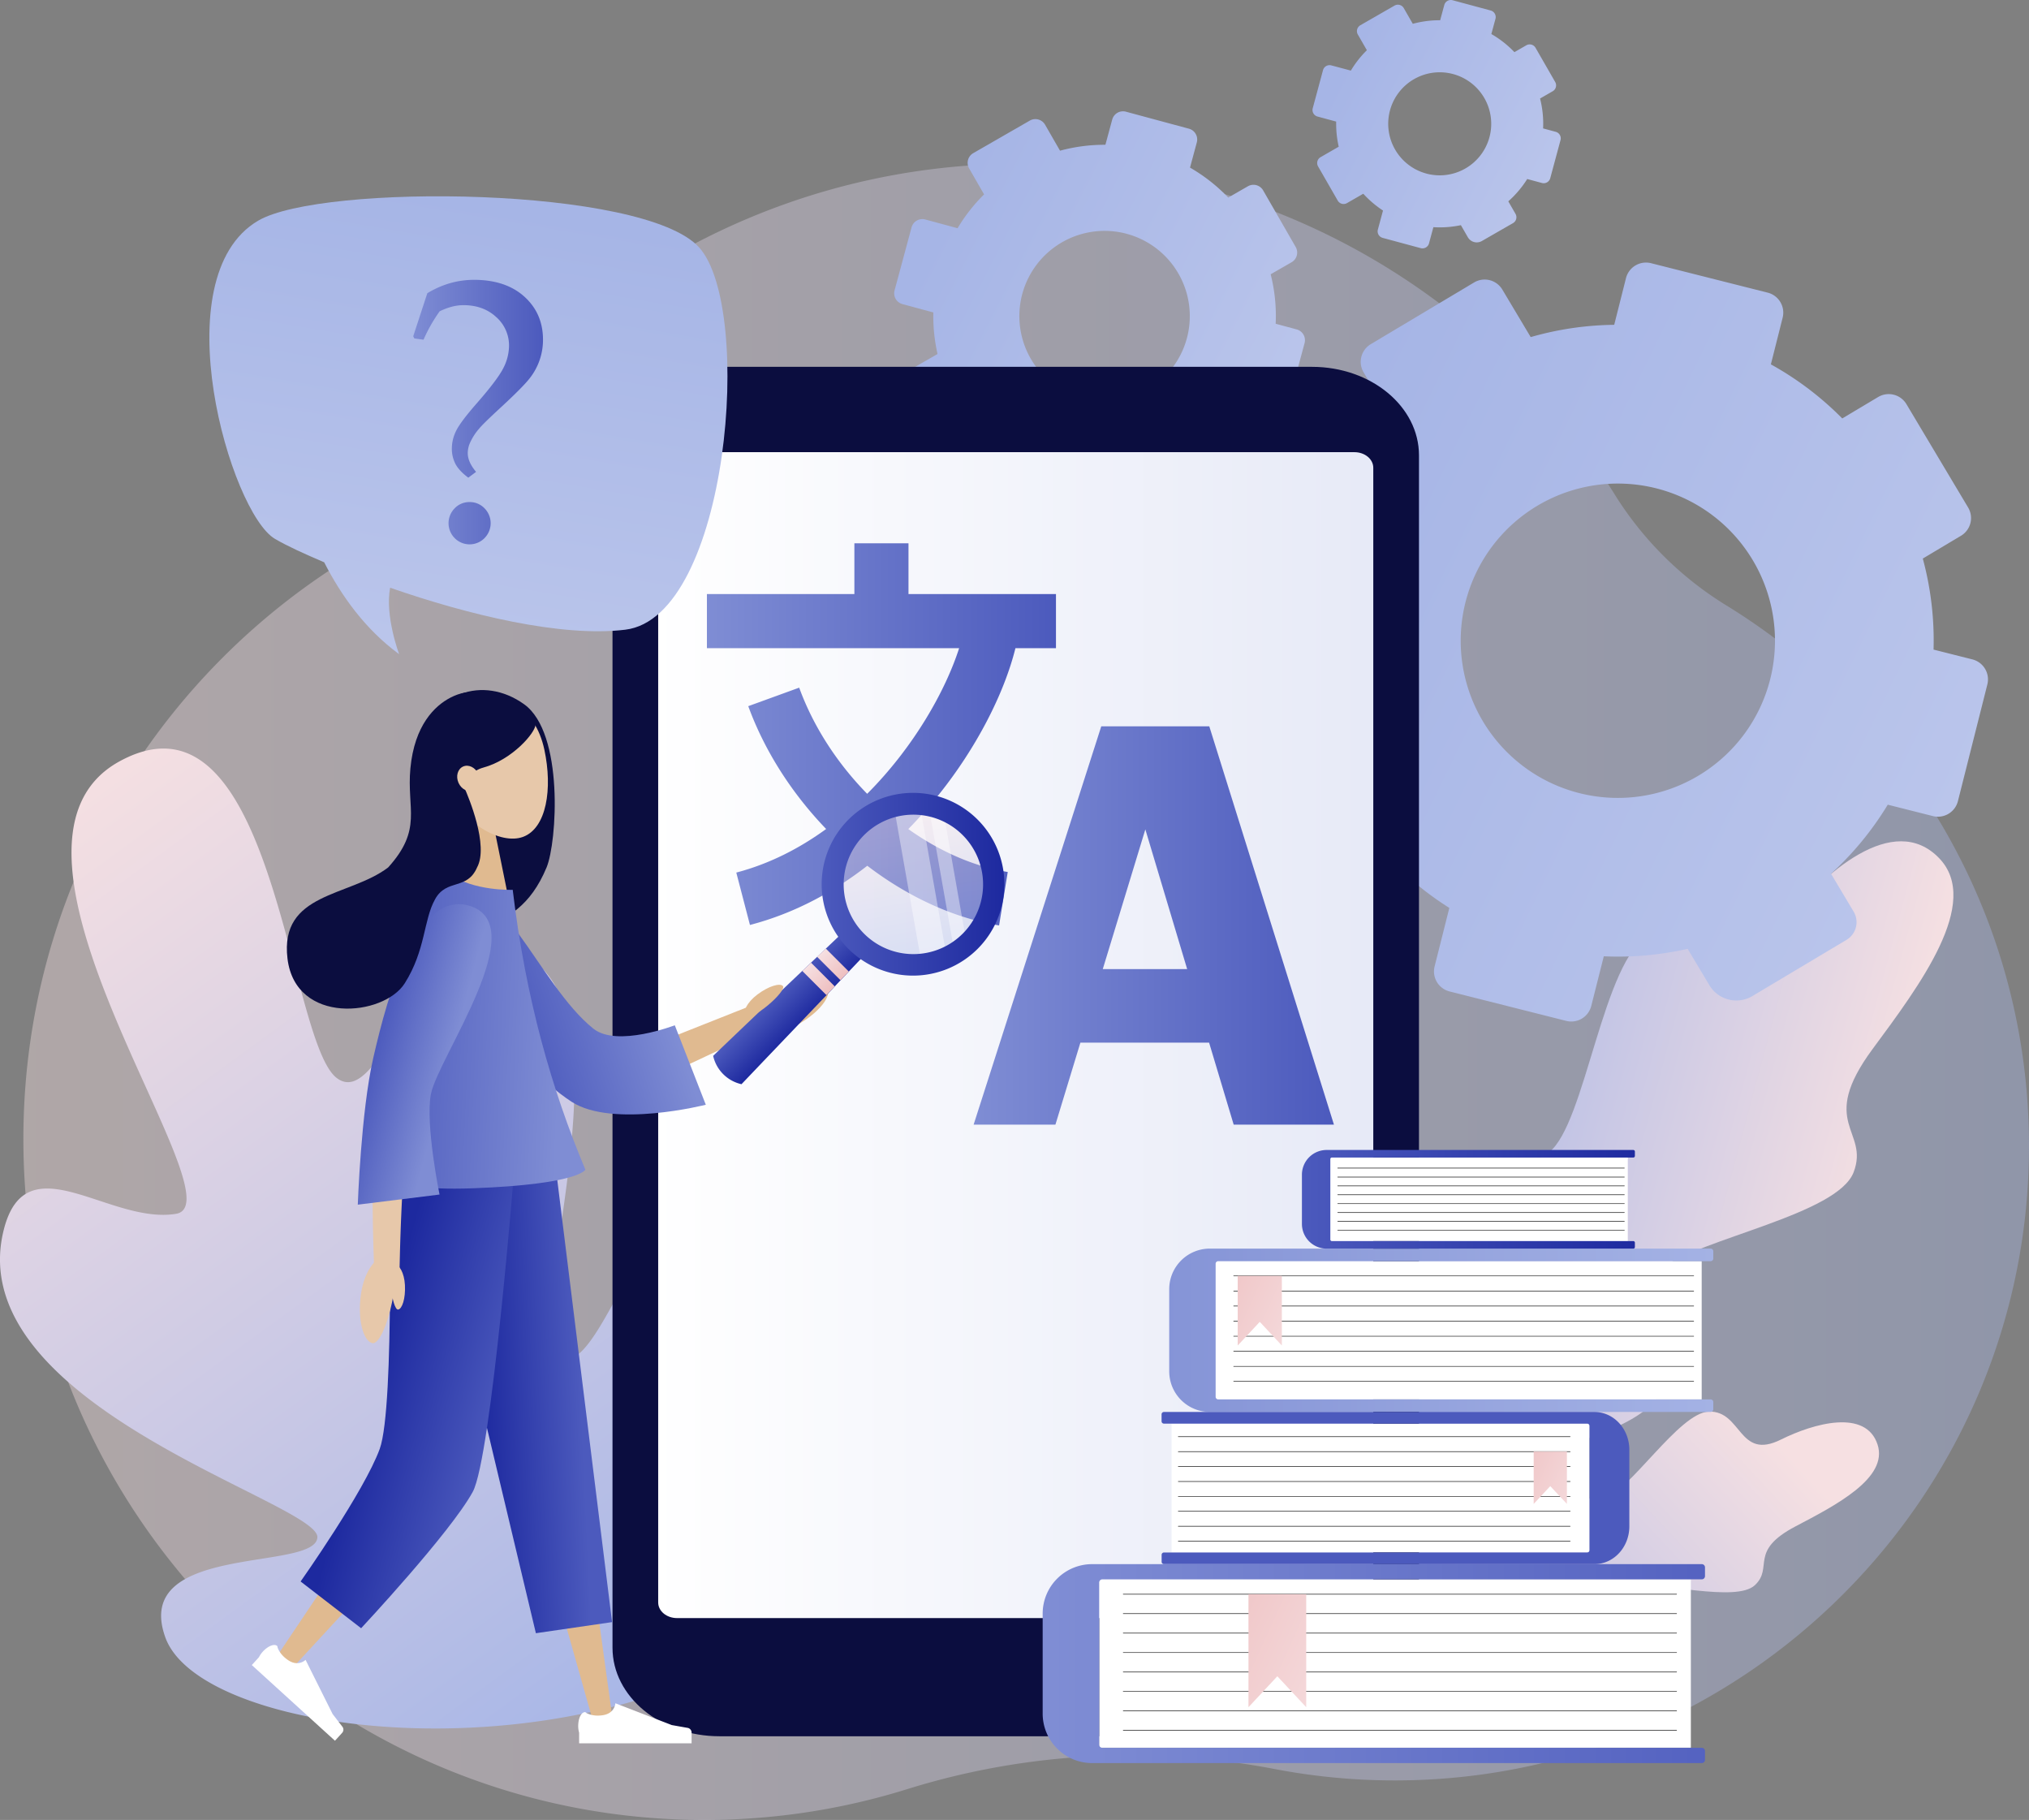 <svg xmlns="http://www.w3.org/2000/svg" xmlns:xlink="http://www.w3.org/1999/xlink" viewBox="0 0 1394.52 1250.55"><rect x="0" y="0" width="1394.52" height="1250.55" fill="#808080" stroke="none"/><defs><style>.cls-1,.cls-21,.cls-22{opacity:0.4;}.cls-1{fill:url(#Áåçûìÿííûé_ãðàäèåíò_3);}.cls-2{fill:url(#Áåçûìÿííûé_ãðàäèåíò_3-2);}.cls-3{fill:url(#Áåçûìÿííûé_ãðàäèåíò_3-3);}.cls-4{fill:url(#Áåçûìÿííûé_ãðàäèåíò_41);}.cls-5{fill:url(#Áåçûìÿííûé_ãðàäèåíò_41-2);}.cls-6{fill:url(#Áåçûìÿííûé_ãðàäèåíò_41-3);}.cls-7{fill:url(#Áåçûìÿííûé_ãðàäèåíò_3-4);}.cls-8{fill:#0b0d3f;}.cls-9{fill:url(#Áåçûìÿííûé_ãðàäèåíò_21);}.cls-10{fill:url(#Áåçûìÿííûé_ãðàäèåíò_349);}.cls-11{fill:url(#Áåçûìÿííûé_ãðàäèåíò_349-2);}.cls-12{fill:#e0ba90;}.cls-13{fill:#e7c8aa;}.cls-14{fill:url(#Áåçûìÿííûé_ãðàäèåíò_357);}.cls-15{fill:url(#Áåçûìÿííûé_ãðàäèåíò_357-2);}.cls-16{fill:url(#Áåçûìÿííûé_ãðàäèåíò_349-3);}.cls-17{fill:#96d1f1;}.cls-18{fill:url(#Áåçûìÿííûé_ãðàäèåíò_349-4);}.cls-19{fill:url(#Áåçûìÿííûé_ãðàäèåíò_349-5);}.cls-20,.cls-22{fill:#fff;}.cls-21{fill:url(#Áåçûìÿííûé_ãðàäèåíò_3-5);}.cls-23{fill:url(#Áåçûìÿííûé_ãðàäèåíò_357-3);}.cls-24{fill:url(#Áåçûìÿííûé_ãðàäèåíò_357-4);}.cls-25{fill:url(#Áåçûìÿííûé_ãðàäèåíò_57);}.cls-26{fill:url(#Áåçûìÿííûé_ãðàäèåíò_57-2);}.cls-27{fill:url(#Áåçûìÿííûé_ãðàäèåíò_38);}.cls-28{fill:url(#Áåçûìÿííûé_ãðàäèåíò_57-3);}.cls-29{fill:url(#Áåçûìÿííûé_ãðàäèåíò_357-5);}.cls-30{fill:url(#Áåçûìÿííûé_ãðàäèåíò_57-4);}.cls-31{fill:url(#Áåçûìÿííûé_ãðàäèåíò_349-6);}.cls-32{fill:url(#Áåçûìÿííûé_ãðàäèåíò_57-5);}.cls-33{fill:url(#Áåçûìÿííûé_ãðàäèåíò_357-6);}.cls-34{fill:url(#Áåçûìÿííûé_ãðàäèåíò_41-4);}.cls-35{fill:url(#Áåçûìÿííûé_ãðàäèåíò_349-7);}</style><linearGradient id="Áåçûìÿííûé_ãðàäèåíò_3" x1="16.07" y1="681.52" x2="1394.52" y2="681.52" gradientUnits="userSpaceOnUse"><stop offset="0" stop-color="#f6e0e2"/><stop offset="1" stop-color="#a7b6e7"/></linearGradient><linearGradient id="Áåçûìÿííûé_ãðàäèåíò_3-2" x1="1266.52" y1="1213.38" x2="1067.73" y2="1469.79" gradientTransform="translate(144.54 -433.27) rotate(9.23)" xlink:href="#Áåçûìÿííûé_ãðàäèåíò_3"/><linearGradient id="Áåçûìÿííûé_ãðàäèåíò_3-3" x1="1332.22" y1="1327.19" x2="988.65" y2="1329.35" gradientTransform="translate(336.57 -725.66) rotate(15.37)" xlink:href="#Áåçûìÿííûé_ãðàäèåíò_3"/><linearGradient id="Áåçûìÿííûé_ãðàäèåíò_41" x1="897.84" y1="339.73" x2="1343.77" y2="557.47" gradientUnits="userSpaceOnUse"><stop offset="0" stop-color="#a6b5e6"/><stop offset="1" stop-color="#bac5eb"/></linearGradient><linearGradient id="Áåçûìÿííûé_ãðàäèåíò_41-2" x1="636.48" y1="149.87" x2="878.3" y2="267.95" gradientTransform="matrix(1, 0.02, -0.02, 1, 10.02, 0.52)" xlink:href="#Áåçûìÿííûé_ãðàäèåíò_41"/><linearGradient id="Áåçûìÿííûé_ãðàäèåíò_41-3" x1="910.49" y1="35.52" x2="1056.68" y2="106.9" gradientTransform="matrix(1, 0.02, -0.02, 1, 10.02, 0.52)" xlink:href="#Áåçûìÿííûé_ãðàäèåíò_41"/><linearGradient id="Áåçûìÿííûé_ãðàäèåíò_3-4" x1="2.33" y1="565.21" x2="447.83" y2="1175.7" xlink:href="#Áåçûìÿííûé_ãðàäèåíò_3"/><linearGradient id="Áåçûìÿííûé_ãðàäèåíò_21" x1="446.93" y1="711.28" x2="939.1" y2="711.28" gradientUnits="userSpaceOnUse"><stop offset="0" stop-color="#fff"/><stop offset="1" stop-color="#e7eaf7"/></linearGradient><linearGradient id="Áåçûìÿííûé_ãðàäèåíò_349" x1="485.86" y1="504.63" x2="725.76" y2="504.63" gradientUnits="userSpaceOnUse"><stop offset="0" stop-color="#7f8dd4"/><stop offset="1" stop-color="#4c5abd"/></linearGradient><linearGradient id="Áåçûìÿííûé_ãðàäèåíò_349-2" x1="669.17" y1="635.93" x2="916.81" y2="635.93" xlink:href="#Áåçûìÿííûé_ãðàäèåíò_349"/><linearGradient id="Áåçûìÿííûé_ãðàäèåíò_357" x1="399.39" y1="958.7" x2="330.19" y2="961.87" gradientUnits="userSpaceOnUse"><stop offset="0" stop-color="#4c5abd"/><stop offset="1" stop-color="#1d299f"/></linearGradient><linearGradient id="Áåçûìÿííûé_ãðàäèåíò_357-2" x1="345.19" y1="971.89" x2="255.38" y2="948.12" xlink:href="#Áåçûìÿííûé_ãðàäèåíò_357"/><linearGradient id="Áåçûìÿííûé_ãðàäèåíò_349-3" x1="452.58" y1="671.08" x2="352.74" y2="702.77" xlink:href="#Áåçûìÿííûé_ãðàäèåíò_349"/><linearGradient id="Áåçûìÿííûé_ãðàäèåíò_349-4" x1="385.59" y1="712.04" x2="258.81" y2="706.5" xlink:href="#Áåçûìÿííûé_ãðàäèåíò_349"/><linearGradient id="Áåçûìÿííûé_ãðàäèåíò_349-5" x1="308.83" y1="731.51" x2="257.32" y2="718.04" xlink:href="#Áåçûìÿííûé_ãðàäèåíò_349"/><linearGradient id="Áåçûìÿííûé_ãðàäèåíò_3-5" x1="5372.75" y1="7819.44" x2="5483.7" y2="7819.44" gradientTransform="translate(7385.74 -6095.6) rotate(80)" xlink:href="#Áåçûìÿííûé_ãðàäèåíò_3"/><linearGradient id="Áåçûìÿííûé_ãðàäèåíò_357-3" x1="831.92" y1="8399.21" x2="859.47" y2="8399.21" gradientTransform="translate(5883.22 -5844.08) rotate(45)" xlink:href="#Áåçûìÿííûé_ãðàäèåíò_357"/><linearGradient id="Áåçûìÿííûé_ãðàäèåíò_357-4" x1="564.73" y1="607.6" x2="690.31" y2="607.6" xlink:href="#Áåçûìÿííûé_ãðàäèåíò_357"/><linearGradient id="Áåçûìÿííûé_ãðàäèåíò_57" x1="834.33" y1="8356.22" x2="857.07" y2="8356.22" gradientTransform="translate(5883.22 -5844.08) rotate(45)" gradientUnits="userSpaceOnUse"><stop offset="0" stop-color="#f6e0e2"/><stop offset="1" stop-color="#eebfc0"/></linearGradient><linearGradient id="Áåçûìÿííûé_ãðàäèåíò_57-2" x1="833.97" y1="8370.31" x2="857.43" y2="8370.31" xlink:href="#Áåçûìÿííûé_ãðàäèåíò_57"/><linearGradient id="Áåçûìÿííûé_ãðàäèåíò_38" x1="787.61" y1="914.11" x2="1190.92" y2="914.11" gradientUnits="userSpaceOnUse"><stop offset="0" stop-color="#8493d6"/><stop offset="1" stop-color="#a5b3e5"/></linearGradient><linearGradient id="Áåçûìÿííûé_ãðàäèåíò_57-3" x1="909.33" y1="920.38" x2="819.58" y2="879.66" gradientTransform="matrix(1, 0, 0, 1, 0, 0)" xlink:href="#Áåçûìÿííûé_ãðàäèåíò_57"/><linearGradient id="Áåçûìÿííûé_ãðàäèåíò_357-5" x1="4454.99" y1="1022.49" x2="4111.22" y2="1022.49" gradientTransform="matrix(-1, 0, 0, 1, 16888.23, 0)" xlink:href="#Áåçûìÿííûé_ãðàäèåíò_357"/><linearGradient id="Áåçûìÿííûé_ãðàäèåíò_57-4" x1="1098.24" y1="1030.26" x2="1030.69" y2="999.62" gradientTransform="matrix(1, 0, 0, 1, 0, 0)" xlink:href="#Áåçûìÿííûé_ãðàäèåíò_57"/><linearGradient id="Áåçûìÿííûé_ãðàäèåíò_349-6" x1="722.9" y1="1143.07" x2="1259.77" y2="1143.07" xlink:href="#Áåçûìÿííûé_ãðàäèåíò_349"/><linearGradient id="Áåçûìÿííûé_ãðàäèåíò_57-5" x1="940.51" y1="1162.68" x2="811.32" y2="1104.07" gradientTransform="matrix(1, 0, 0, 1, 0, 0)" xlink:href="#Áåçûìÿííûé_ãðàäèåíò_57"/><linearGradient id="Áåçûìÿííûé_ãðàäèåíò_357-6" x1="893.46" y1="824.09" x2="1131.86" y2="824.09" xlink:href="#Áåçûìÿííûé_ãðàäèåíò_357"/><linearGradient id="Áåçûìÿííûé_ãðàäèåíò_41-4" x1="341.1" y1="141.23" x2="290.22" y2="441.2" xlink:href="#Áåçûìÿííûé_ãðàäèåíò_41"/><linearGradient id="Áåçûìÿííûé_ãðàäèåíò_349-7" x1="283.97" y1="283.17" x2="373.17" y2="283.17" xlink:href="#Áåçûìÿííûé_ãðàäèåíò_349"/></defs><g id="Camada_2" data-name="Camada 2"><g id="Ñëîé_2" data-name="Ñëîé 2"><path class="cls-1" d="M1186.64,416.08A235.41,235.41,0,0,1,1109.93,340C1025,203.42,873.6,112.49,700.94,112.49c-162.78,0-306.68,80.82-393.77,204.52a265.33,265.33,0,0,1-74.43,70.83C100.3,472.3,13.2,621.57,16.14,791c4.45,256.3,216,462,472.29,459.55a467,467,0,0,0,135.05-21.13c81.88-25.55,168.7-29.88,252.94-13.77a437.44,437.44,0,0,0,82.37,7.76c241.12,0,437.12-197.24,435.73-438.36C1393.61,629,1310.68,492.33,1186.64,416.08Z"/><path class="cls-2" d="M924,1169.43c15.81,7.32,46.89,16.37,65.17,8.36,16.88-7.4,15.62-31.63,29.91-40.21s57.32,6.89,76.71-1.23c23-9.63,4.46-42.42,24.9-46.12s72.46,11.23,85.45-1-4.55-23.36,27.91-40.39c27.49-14.42,63.91-33.11,56.39-56.21-8-24.63-43.75-14.71-66.45-3.42-29.23,14.54-26.65-19.84-49.46-19.23-20.62.55-55.09,56.18-72.91,59.85s-33.05-18.32-60.22-9.43-25.25,52.4-42.2,61.4-35.09-11-59.24,1.69S924,1169.43,924,1169.43Z"/><path class="cls-3" d="M892,1146.08c30.39-.53,86.07-10,108.68-36.47,20.87-24.46.45-61.55,16.36-85.89s95.24-32.79,119.51-60.3c28.78-32.62-25.29-70,4-91.36s122.32-37.52,133.43-66.55S1249,772.31,1287,720.86c32.18-43.56,75.16-100.61,45.76-131.17-31.32-32.56-79.89,10.21-106.93,45.2C1191,680,1168.9,624,1133.56,642.35c-32,16.54-43.75,130.13-68.94,149.45s-65.81-3.6-101.71,31,.23,101.49-19.53,128.5-63.48,9.43-91.73,47.75S892,1146.08,892,1146.08Z"/><path class="cls-4" d="M1355.64,453.11l-26.72-6.74a215.47,215.47,0,0,0-7.39-62.56l26.24-15.66a14.17,14.17,0,0,0,4.9-19.44l-42.39-71a14.18,14.18,0,0,0-19.44-4.9l-24.67,14.73a215.7,215.7,0,0,0-49.06-37.17l8.09-32.07a14.17,14.17,0,0,0-10.28-17.21l-80.18-20.24a14.18,14.18,0,0,0-17.21,10.28l-8.09,32.07a215.43,215.43,0,0,0-57.4,8.43L1032.56,199a14.16,14.16,0,0,0-19.43-4.9l-71,42.39a14.17,14.17,0,0,0-4.9,19.44l19.47,32.62a215.62,215.62,0,0,0-32.88,43.39l-41.1-10.37a14.19,14.19,0,0,0-17.22,10.28L845.26,412a14.19,14.19,0,0,0,10.28,17.22l39.32,9.92a215.17,215.17,0,0,0,6.19,52.57L863.41,514.2a14.17,14.17,0,0,0-4.9,19.44l42.39,71a14.18,14.18,0,0,0,19.44,4.91l33.84-20.21a215.74,215.74,0,0,0,41.94,34.53L986,664.06a14.18,14.18,0,0,0,10.28,17.21l80.18,20.23a14.17,14.17,0,0,0,17.21-10.28l8.61-34.11a215.54,215.54,0,0,0,57.62-5.14l14.94,25a21.58,21.58,0,0,0,29.59,7.46l64.65-38.6a14.17,14.17,0,0,0,4.9-19.44l-15.53-26a215.81,215.81,0,0,0,39-47.45l31,7.82a14.17,14.17,0,0,0,17.22-10.27l20.23-80.19A14.18,14.18,0,0,0,1355.64,453.11ZM1085.51,545a108,108,0,1,1,131.14-78.29A108,108,0,0,1,1085.51,545Z"/><path class="cls-5" d="M891.2,226.36l-14.43-3.89a116.77,116.77,0,0,0-3.45-34l14.37-8.26a7.68,7.68,0,0,0,2.83-10.49l-22.36-38.88A7.68,7.68,0,0,0,857.67,128l-13.51,7.77a117.4,117.4,0,0,0-26.27-20.6l4.67-17.31a7.7,7.7,0,0,0-5.42-9.43l-43.3-11.68a7.68,7.68,0,0,0-9.42,5.42l-4.68,17.32a116.83,116.83,0,0,0-31.19,4.06L718.28,85.7a7.7,7.7,0,0,0-10.5-2.83l-38.87,22.36a7.68,7.68,0,0,0-2.83,10.49l10.27,17.86a116.88,116.88,0,0,0-18.22,23.24l-22.19-6a7.7,7.7,0,0,0-9.43,5.42l-11.68,43.3a7.68,7.68,0,0,0,5.42,9.42l21.23,5.73a116.61,116.61,0,0,0,2.89,28.56l-20.61,11.85a7.69,7.69,0,0,0-2.83,10.5l22.36,38.87a7.68,7.68,0,0,0,10.49,2.83l18.53-10.65a117.27,117.27,0,0,0,22.43,19.09l-5.85,21.7a7.69,7.69,0,0,0,5.42,9.43l43.3,11.68a7.68,7.68,0,0,0,9.42-5.42l5-18.42a116.5,116.5,0,0,0,31.29-2.28l7.88,13.71a11.7,11.7,0,0,0,16,4.31l35.4-20.36a7.68,7.68,0,0,0,2.83-10.49l-8.19-14.25A117,117,0,0,0,858.77,280l16.74,4.52a7.69,7.69,0,0,0,9.43-5.42l11.68-43.3A7.68,7.68,0,0,0,891.2,226.36ZM743.91,273.77a58.57,58.57,0,1,1,71.81-41.29A58.57,58.57,0,0,1,743.91,273.77Z"/><path class="cls-6" d="M1069.29,90.59l-8.72-2.35a70.43,70.43,0,0,0-2.09-20.55l8.69-5a4.65,4.65,0,0,0,1.71-6.34l-13.51-23.51a4.65,4.65,0,0,0-6.35-1.71l-8.17,4.7A70.39,70.39,0,0,0,1025,23.39l2.83-10.47a4.66,4.66,0,0,0-3.28-5.7L998.35.16a4.65,4.65,0,0,0-5.7,3.28l-2.83,10.47A70.6,70.6,0,0,0,971,16.36l-6.21-10.8a4.65,4.65,0,0,0-6.35-1.71l-23.5,13.51a4.65,4.65,0,0,0-1.71,6.35l6.21,10.8a70.65,70.65,0,0,0-11,14L915,44.93a4.66,4.66,0,0,0-5.7,3.28l-7.06,26.17a4.65,4.65,0,0,0,3.27,5.7l12.84,3.46a70.45,70.45,0,0,0,1.75,17.27L907.62,108a4.65,4.65,0,0,0-1.71,6.35l13.51,23.5a4.65,4.65,0,0,0,6.35,1.71l11.2-6.44a71.05,71.05,0,0,0,13.56,11.55L947,157.75a4.65,4.65,0,0,0,3.28,5.7l26.17,7.06a4.65,4.65,0,0,0,5.7-3.27l3-11.14a70.58,70.58,0,0,0,18.92-1.38l4.76,8.29a7.07,7.07,0,0,0,9.66,2.6l21.4-12.3a4.65,4.65,0,0,0,1.71-6.35l-4.95-8.61a71.12,71.12,0,0,0,13-15.34l10.12,2.73a4.65,4.65,0,0,0,5.7-3.28l7.06-26.17A4.65,4.65,0,0,0,1069.29,90.59Zm-89,28.66a35.4,35.4,0,1,1,43.41-25A35.4,35.4,0,0,1,980.25,119.25Z"/><path class="cls-7" d="M2.57,845.11c-30.27,120.65,216.66,187.46,215.56,211.23s-128,3.52-104.49,68.8c21.8,60.48,219.74,90.67,367.27,27.64,4.28-1.82,113.32-177.43,41.36-284.85S421.59,940.1,386.7,934.25,436,709.57,366.1,659.79c-72.44-51.57-100.7,106.55-134.6,81-32.12-24.2-41.75-250.5-133.45-224.32a69.68,69.68,0,0,0-10.29,3.86h0q-2.82,1.29-5.73,2.89C-24.77,582,166.75,826.46,121,834.06S17.92,784,2.57,845.11Z"/><path class="cls-8" d="M901.73,252.07H494.49c-40.6,0-73.52,27.23-73.52,60.83v819.32c0,33.6,32.92,60.84,73.52,60.84H901.73c40.61,0,73.53-27.24,73.53-60.84V312.9C975.26,279.3,942.34,252.07,901.73,252.07Z"/><path class="cls-9" d="M943.85,321.42v779.73c0,5.92-5.8,10.71-13,10.71H465.32c-7.15,0-12.95-4.79-12.95-10.71V321.42c0-5.92,5.8-10.71,12.95-10.71H930.9C938.05,310.71,943.85,315.5,943.85,321.42Z"/><path class="cls-10" d="M697.9,445.39h27.86v-37.2H624.4V373.32H587.21v34.87H485.86v37.2H659.21C649.7,475,627.81,513.63,596,545.46c-20.35-20.75-36.88-45.91-46.72-72.94l-35,12.72c11.07,30.39,29.75,59.73,53.53,84.4-18.41,13.39-39.09,24-61.76,29.94l9.39,36c31.61-8.25,58.5-23.46,80.65-40.68,28.36,21.67,60.05,36.09,90.58,41l5.95-36.72c-23.47-3.8-47-14.3-68.35-29.5a315.15,315.15,0,0,0,20.94-23.62C670.81,514.15,690.06,477,697.9,445.39Z"/><path class="cls-11" d="M831.13,499.08l85.68,273.7H847.9L831,716.44H742.55l-17.16,56.34H669.17l87.73-273.7Zm-73.2,166.83h58l-28.74-96Z"/><path class="cls-12" d="M336.52,620.47l85.23,118.06-15.25-4,97.9-38.82,8.89-3.53,7.36,17L512,713.25,416.63,758a12.28,12.28,0,0,1-14.82-3.48l-.42-.54L310.93,639.83l-10-12.57,26.17-19.81Z"/><path class="cls-12" d="M569,679.55c2.23,6.18-7.91,18.57-25.52,27-16.24,7.77-30.16,5.63-32.92-.42C504.4,692.63,565.55,670,569,679.55Z"/><path class="cls-8" d="M360.23,483.93c-28.74-20.6-63.33-6.56-67.93,23.18-6,38.59,1.57,69.67-8,95.27-14.86,39.68-10.74,78.68-10.74,78.68,39.21-53.45,79.73-31.32,102.1-85C382.83,578.79,387.76,503.66,360.23,483.93Z"/><polygon class="cls-12" points="348.79 613.94 314.49 613.94 314.49 548.31 335.45 548.31 348.79 613.94"/><path class="cls-13" d="M374.13,515.09c5.79,26.94,1.51,54.1-14.75,60-15.26,5.53-41.73-9.09-53.84-35.72-12.75-28-6.53-49,16.06-56.79C345.59,474.28,367.77,485.56,374.13,515.09Z"/><polygon class="cls-12" points="419.63 1171.13 396.57 1004.12 372.25 837.32 367.85 807.13 304.31 820.84 312.74 850.15 359.33 1012.03 405.13 1174.16 407.15 1181.3 420.64 1178.48 419.63 1171.13"/><path class="cls-12" d="M280.2,807.13l-1.06,30.48L273,1014.86,195.55,1130.3l-4.14,6.17,10.72,8.47,5-5.46,98.93-107.1a13.79,13.79,0,0,0,3.5-7.16l.43-2.57,29.68-179,5-30.09Z"/><polygon class="cls-14" points="291.87 801.5 381.86 801.5 420.67 1114.63 368.31 1122.25 291.87 801.5"/><path class="cls-15" d="M267.17,801.5h86.45s-15.83,200.14-28.73,223.67c-15.47,28.2-76.69,93.66-76.69,93.66l-41.59-32.12s43.8-62,54.38-91.12S267.17,801.5,267.17,801.5Z"/><path class="cls-16" d="M463.78,704.51l21.31,54.61s-63.93,16.26-92.17-2c-39.63-25.57-108.22-112.3-81.63-137.24,29.53-27.69,58.57,56.79,96.59,87C424.17,719.82,463.78,704.51,463.78,704.51Z"/><path class="cls-17" d="M313.66,608.36s18.5,16.22,37,5.41c0,0,6.33,67.57,14.61,95.13S395,806.59,395,806.59L263.4,808.91C259.81,747.22,283.12,677.15,313.66,608.36Z"/><path class="cls-13" d="M327,652.84c-8.61,16.1-16.94,32.88-24.54,49.62-3.79,8.39-7.42,16.83-10.7,25.29a216.18,216.18,0,0,0-8.3,25.21c-.51,2.07-.92,4-1.27,6l-1,6.63c-.6,4.5-1.16,9-1.62,13.6-.94,9.16-1.67,18.41-2.29,27.7-1.19,18.56-2,37.31-2.45,55.91l-.22,9-17.48.15-.29-9c-.62-19-.88-37.83-.75-56.84.09-9.5.3-19,.73-28.61.21-4.79.53-9.63.89-14.48l.7-7.36c.32-2.65.74-5.31,1.23-7.85a238.5,238.5,0,0,1,7.81-28.78c3-9.24,6.38-18.26,9.87-27.2,7.05-17.89,14.55-35.23,22.79-52.73l6.43-13.68,27.61,14.07Z"/><path class="cls-18" d="M309,600.49s-64.27,96.12-51.18,198.64c0,0-5.52,20.14,67.4,17.39s77.1-12.81,77.1-12.81c-23.09-55-41-117.3-49.93-192.27C352.41,611.44,325.15,612.44,309,600.49Z"/><path class="cls-19" d="M302.09,820.83l-56.18,6.95s2.22-63.89,10.55-100.46c10.48-46,30-114.49,65.26-105.16,46.06,12.19-20.76,104.48-25.58,129.78C292.24,772.39,302.09,820.83,302.09,820.83Z"/><path class="cls-13" d="M255.79,922.92c-6-1.51-10.33-15.95-7.64-34.12,2.49-16.76,11.49-26.5,17.66-25.47C279.59,865.63,265.07,925.27,255.79,922.92Z"/><path class="cls-13" d="M273.65,899.85c2.69-.4,5.15-7.44,4.66-16.8-.46-8.64-4-14.12-6.79-14C265.39,869.39,269.49,900.47,273.65,899.85Z"/><path class="cls-20" d="M472.33,1187.26l-10.62-1.88h0l-38.8-15v.31s-.47,6.65-8.53,7.9c-5.94.93-9.79-.66-11.41-1.55a1.76,1.76,0,0,0-.88-.56c-2.59,0-4.69,4.24-4.69,9.47a17.15,17.15,0,0,0,.63,4.71v7.26h77.3v-7.36A3.31,3.31,0,0,0,472.33,1187.26Z"/><path class="cls-20" d="M235.16,1186.3l-6.57-8.54h0L210,1140.53l-.21.23s-4.82,4.6-11.62.1c-5-3.32-6.8-7.08-7.39-8.83a1.85,1.85,0,0,0-.28-1c-1.91-1.75-6.32,0-9.84,3.84a17.52,17.52,0,0,0-2.71,3.9l-4.89,5.37,57.16,52,4.95-5.44A3.28,3.28,0,0,0,235.16,1186.3Z"/><path class="cls-8" d="M329.4,475.23c-7.8,0-13.14.7-19.79,4.14-10.68,5.53-24.76,18.75-27.56,48.71-2.61,27.94,8.57,41.61-15.29,68-26.85,20.38-74.69,16.9-69.17,62.64s66.19,39.78,80.6,16.91S291,632.33,299,617.92,321,612,327.91,596c8.16-15-6-48.54-8.56-54.32,1.71-5.63,3.91-11.8,13-14.29,19.57-5.34,35.79-23.86,35.79-29.83S350.28,475.23,329.4,475.23Z"/><path class="cls-13" d="M328.75,531.84c2,4.51.61,9.53-3.14,11.21s-8.45-.6-10.47-5.11-.61-9.53,3.14-11.22S326.73,527.33,328.75,531.84Z"/><path class="cls-21" d="M637.13,662.21c-1.21.21-2.42.38-3.62.51a55.47,55.47,0,0,1-19.23-109c1.18-.29,2.38-.54,3.58-.75a55.36,55.36,0,0,1,20.27.15,55.5,55.5,0,0,1,34.8,86.29,55.34,55.34,0,0,1-16.81,15.74,54.5,54.5,0,0,1-5.4,2.85A56.07,56.07,0,0,1,637.13,662.21Z"/><path class="cls-22" d="M656.12,655.13l-18-102a54.7,54.7,0,0,1,10,3l16.36,92.8A54.92,54.92,0,0,1,656.12,655.13Z"/><path class="cls-22" d="M637.13,662.21c-1.21.21-2.42.38-3.62.51l-19.23-109c1.18-.29,2.38-.54,3.58-.75a55.82,55.82,0,0,1,14.22-.68L650.72,658A56.07,56.07,0,0,1,637.13,662.21Z"/><path class="cls-23" d="M509.62,745a25.72,25.72,0,0,1-19.48-19.48q30.25-28.92,61.22-58.33l6-5.68,4.24-4,6-5.68,12.07-11.47,15.19,15.18-11.47,12.07-5.68,6c-1.35,1.41-2.69,2.83-4,4.24l-5.68,6Q538.54,714.7,509.62,745Z"/><path class="cls-24" d="M671.92,563.2a62.79,62.79,0,1,0,0,88.8A62.79,62.79,0,0,0,671.92,563.2Zm-10.35,78.45a47.91,47.91,0,1,1,10.58-15.92A47.9,47.9,0,0,1,661.57,641.65Z"/><path class="cls-25" d="M577.66,673.55l-16.09-16.08,6-5.68,15.79,15.78Z"/><path class="cls-26" d="M568,683.77l-16.59-16.59,6-5.68,16.3,16.29Z"/><path class="cls-12" d="M538.07,677.52c-2-2.13-9.61-.11-17.57,5.89-7.34,5.53-10,11.94-8.28,14.28C516.15,702.91,541.08,680.83,538.07,677.52Z"/><rect class="cls-20" x="835.49" y="866.6" width="334.07" height="95.02"/><path class="cls-27" d="M835.49,959.81v-91.4a1.81,1.81,0,0,1,1.81-1.81h338.42a1.81,1.81,0,0,0,1.81-1.81v-5a1.82,1.82,0,0,0-1.81-1.82H831.5a27.9,27.9,0,0,0-27.9,27.9v56.44a27.9,27.9,0,0,0,27.9,27.9h344.22a1.81,1.81,0,0,0,1.81-1.81v-5a1.81,1.81,0,0,0-1.81-1.81H837.3A1.81,1.81,0,0,1,835.49,959.81Z"/><path d="M1164.08,876.92H847.9a.18.18,0,0,1,0-.36h316.18a.18.18,0,1,1,0,.36Z"/><path d="M1164.08,887.27H847.9a.18.18,0,0,1-.18-.17.18.18,0,0,1,.18-.18h316.18a.18.18,0,0,1,.18.18A.18.18,0,0,1,1164.08,887.27Z"/><path d="M1164.08,897.63H847.9a.18.18,0,0,1,0-.36h316.18a.18.18,0,1,1,0,.36Z"/><path d="M1164.08,908H847.9a.18.18,0,0,1,0-.36h316.18a.18.18,0,1,1,0,.36Z"/><path d="M1164.08,918.35H847.9a.18.18,0,0,1,0-.36h316.18a.18.18,0,1,1,0,.36Z"/><path d="M1164.08,928.7H847.9a.18.18,0,0,1,0-.36h316.18a.18.18,0,1,1,0,.36Z"/><path d="M1164.08,939.06H847.9a.18.18,0,0,1,0-.36h316.18a.18.18,0,1,1,0,.36Z"/><path d="M1164.08,949.42H847.9a.18.18,0,1,1,0-.36h316.18a.18.18,0,1,1,0,.36Z"/><polygon class="cls-28" points="850.67 876.74 850.67 908.31 850.67 908.33 850.67 924.56 865.82 908.33 865.86 908.33 881.01 924.56 881.01 908.33 881.01 908.31 881.01 876.74 850.67 876.74"/><rect class="cls-20" x="805.23" y="978.24" width="287.23" height="88.5" transform="translate(1897.69 2044.99) rotate(180)"/><path class="cls-29" d="M1092.46,1065.06V979.93a1.63,1.63,0,0,0-1.56-1.69h-291a1.62,1.62,0,0,1-1.56-1.68v-4.64a1.63,1.63,0,0,1,1.56-1.69h295.94c13.25,0,24,11.63,24,26v52.56c0,14.36-10.74,26-24,26H799.94a1.63,1.63,0,0,1-1.56-1.69v-4.64a1.63,1.63,0,0,1,1.56-1.69h291A1.62,1.62,0,0,0,1092.46,1065.06Z"/><path d="M809.83,987.4h269.32a.18.18,0,0,0,0-.36H809.83a.18.18,0,0,0,0,.36Z"/><path d="M809.83,997.66h269.32a.18.18,0,0,0,0-.36H809.83a.18.18,0,0,0,0,.36Z"/><path d="M809.83,1007.91h269.32a.18.18,0,0,0,0-.36H809.83a.18.18,0,0,0,0,.36Z"/><path d="M809.83,1018.17h269.32a.18.18,0,0,0,0-.36H809.83a.18.18,0,0,0,0,.36Z"/><path d="M809.83,1028.43h269.32a.18.18,0,0,0,0-.36H809.83a.18.18,0,0,0,0,.36Z"/><path d="M809.83,1038.68h269.32a.18.18,0,0,0,0-.36H809.83a.18.18,0,0,0,0,.36Z"/><path d="M809.83,1048.94h269.32a.18.18,0,0,0,0-.36H809.83a.18.18,0,0,0,0,.36Z"/><path d="M809.83,1059.19h269.32a.18.18,0,0,0,0-.36H809.83a.18.18,0,0,0,0,.36Z"/><polygon class="cls-30" points="1054.09 997.42 1054.09 1021.18 1054.09 1021.2 1054.09 1033.41 1065.49 1021.2 1065.52 1021.2 1076.93 1033.41 1076.93 1021.2 1076.93 1021.18 1076.93 997.42 1054.09 997.42"/><rect class="cls-20" x="755.46" y="1085.24" width="406.66" height="115.67"/><path class="cls-31" d="M755.46,1198.7V1087.44a2.2,2.2,0,0,1,2.21-2.2h411.95a2.21,2.21,0,0,0,2.21-2.21V1077a2.21,2.21,0,0,0-2.21-2.21h-419a34,34,0,0,0-34,34v68.7a34,34,0,0,0,34,34h419a2.21,2.21,0,0,0,2.21-2.2v-6.07a2.21,2.21,0,0,0-2.21-2.21H757.67A2.2,2.2,0,0,1,755.46,1198.7Z"/><path d="M1152.38,1095.64H772a.18.18,0,0,1,0-.36h380.34a.18.18,0,1,1,0,.36Z"/><path d="M1152.38,1109H772a.18.18,0,0,1,0-.36h380.34a.18.18,0,1,1,0,.36Z"/><path d="M1152.38,1122.38H772a.18.18,0,0,1,0-.36h380.34a.18.18,0,1,1,0,.36Z"/><path d="M1152.38,1135.75H772a.18.18,0,0,1,0-.36h380.34a.18.18,0,0,1,0,.36Z"/><path d="M1152.38,1149.12H772a.18.18,0,1,1,0-.36h380.34a.18.18,0,1,1,0,.36Z"/><path d="M1152.38,1162.49H772a.18.18,0,0,1,0-.36h380.34a.18.18,0,0,1,0,.36Z"/><path d="M1152.38,1175.86H772a.18.18,0,1,1,0-.36h380.34a.18.18,0,1,1,0,.36Z"/><path d="M1152.38,1189.23H772a.18.18,0,0,1,0-.36h380.34a.18.18,0,1,1,0,.36Z"/><polygon class="cls-32" points="858.07 1095.46 858.07 1151.84 858.07 1151.86 858.07 1173.1 877.89 1151.86 877.93 1151.86 897.76 1173.1 897.76 1151.86 897.76 1151.84 897.76 1095.46 858.07 1095.46"/><rect class="cls-20" x="914.32" y="795.39" width="204.46" height="57.41"/><path class="cls-33" d="M914.32,851.7V796.48a1.09,1.09,0,0,1,1.1-1.09h207.12a1.1,1.1,0,0,0,1.11-1.1v-3a1.1,1.1,0,0,0-1.11-1.09H911.88A17,17,0,0,0,894.8,807v34.1A17,17,0,0,0,911.88,858h210.66a1.1,1.1,0,0,0,1.11-1.09v-3a1.1,1.1,0,0,0-1.11-1.1H915.42A1.09,1.09,0,0,1,914.32,851.7Z"/><path d="M1116.42,802.84h-197a.18.18,0,0,1,0-.36h197a.18.18,0,1,1,0,.36Z"/><path d="M1116.42,809h-197a.18.18,0,0,1,0-.36h197a.18.18,0,1,1,0,.36Z"/><path d="M1116.42,815.06h-197a.18.18,0,0,1,0-.36h197a.18.18,0,1,1,0,.36Z"/><path d="M1116.42,821.17h-197a.18.18,0,1,1,0-.36h197a.18.18,0,1,1,0,.36Z"/><path d="M1116.42,827.28h-197a.18.18,0,1,1,0-.36h197a.18.18,0,1,1,0,.36Z"/><path d="M1116.42,833.39h-197a.18.18,0,1,1,0-.36h197a.18.18,0,1,1,0,.36Z"/><path d="M1116.42,839.49h-197a.18.18,0,0,1-.18-.17.18.18,0,0,1,.18-.18h197a.18.18,0,0,1,.18.18A.18.18,0,0,1,1116.42,839.49Z"/><path d="M1116.42,845.61h-197a.18.18,0,0,1,0-.36h197a.18.18,0,1,1,0,.36Z"/><path class="cls-34" d="M480.57,170.09C442.85,128,221,126,177.41,151.65c-66.26,39-18.93,200.76,11.54,218.61,8.51,5,20.26,10.31,33.86,16.12,11.53,22.6,28.07,46,51.51,63.13,0,0-9.89-26.25-6.19-45.66,53.4,18.57,117.76,34.22,161.66,28.84C500.88,424,518.29,212.16,480.57,170.09Z"/><path class="cls-35" d="M284,231.06l9.69-29.57a64.54,64.54,0,0,1,15.59-6.9,59.49,59.49,0,0,1,16.46-2.3q21.87,0,34.66,11.56t12.8,29.57A42.58,42.58,0,0,1,364,260q-4.55,5.85-19.44,19.63Q332,291.19,329.31,294.54a38.43,38.43,0,0,0-6.46,10.19,17.05,17.05,0,0,0-1.36,6.71q0,6,5.71,12.8l-5.34,4q-6.33-4.72-8.82-9.44a22.57,22.57,0,0,1-2.49-10.69,27.31,27.31,0,0,1,2.87-11.92q2.86-6,14-18.76,14.7-16.77,18.57-24.6a34,34,0,0,0,3.86-15A26,26,0,0,0,341,217.83q-8.84-8.15-22.52-8.14a31.41,31.41,0,0,0-7.91,1.05,46,46,0,0,0-8.4,3.17,107.31,107.31,0,0,0-11.08,19.51l-6.35-.87ZM322.73,345A13.92,13.92,0,0,1,333,349.27a14.56,14.56,0,0,1,0,20.5,14.41,14.41,0,0,1-20.5,0,14.56,14.56,0,0,1,0-20.5A13.78,13.78,0,0,1,322.73,345Z"/></g></g></svg>